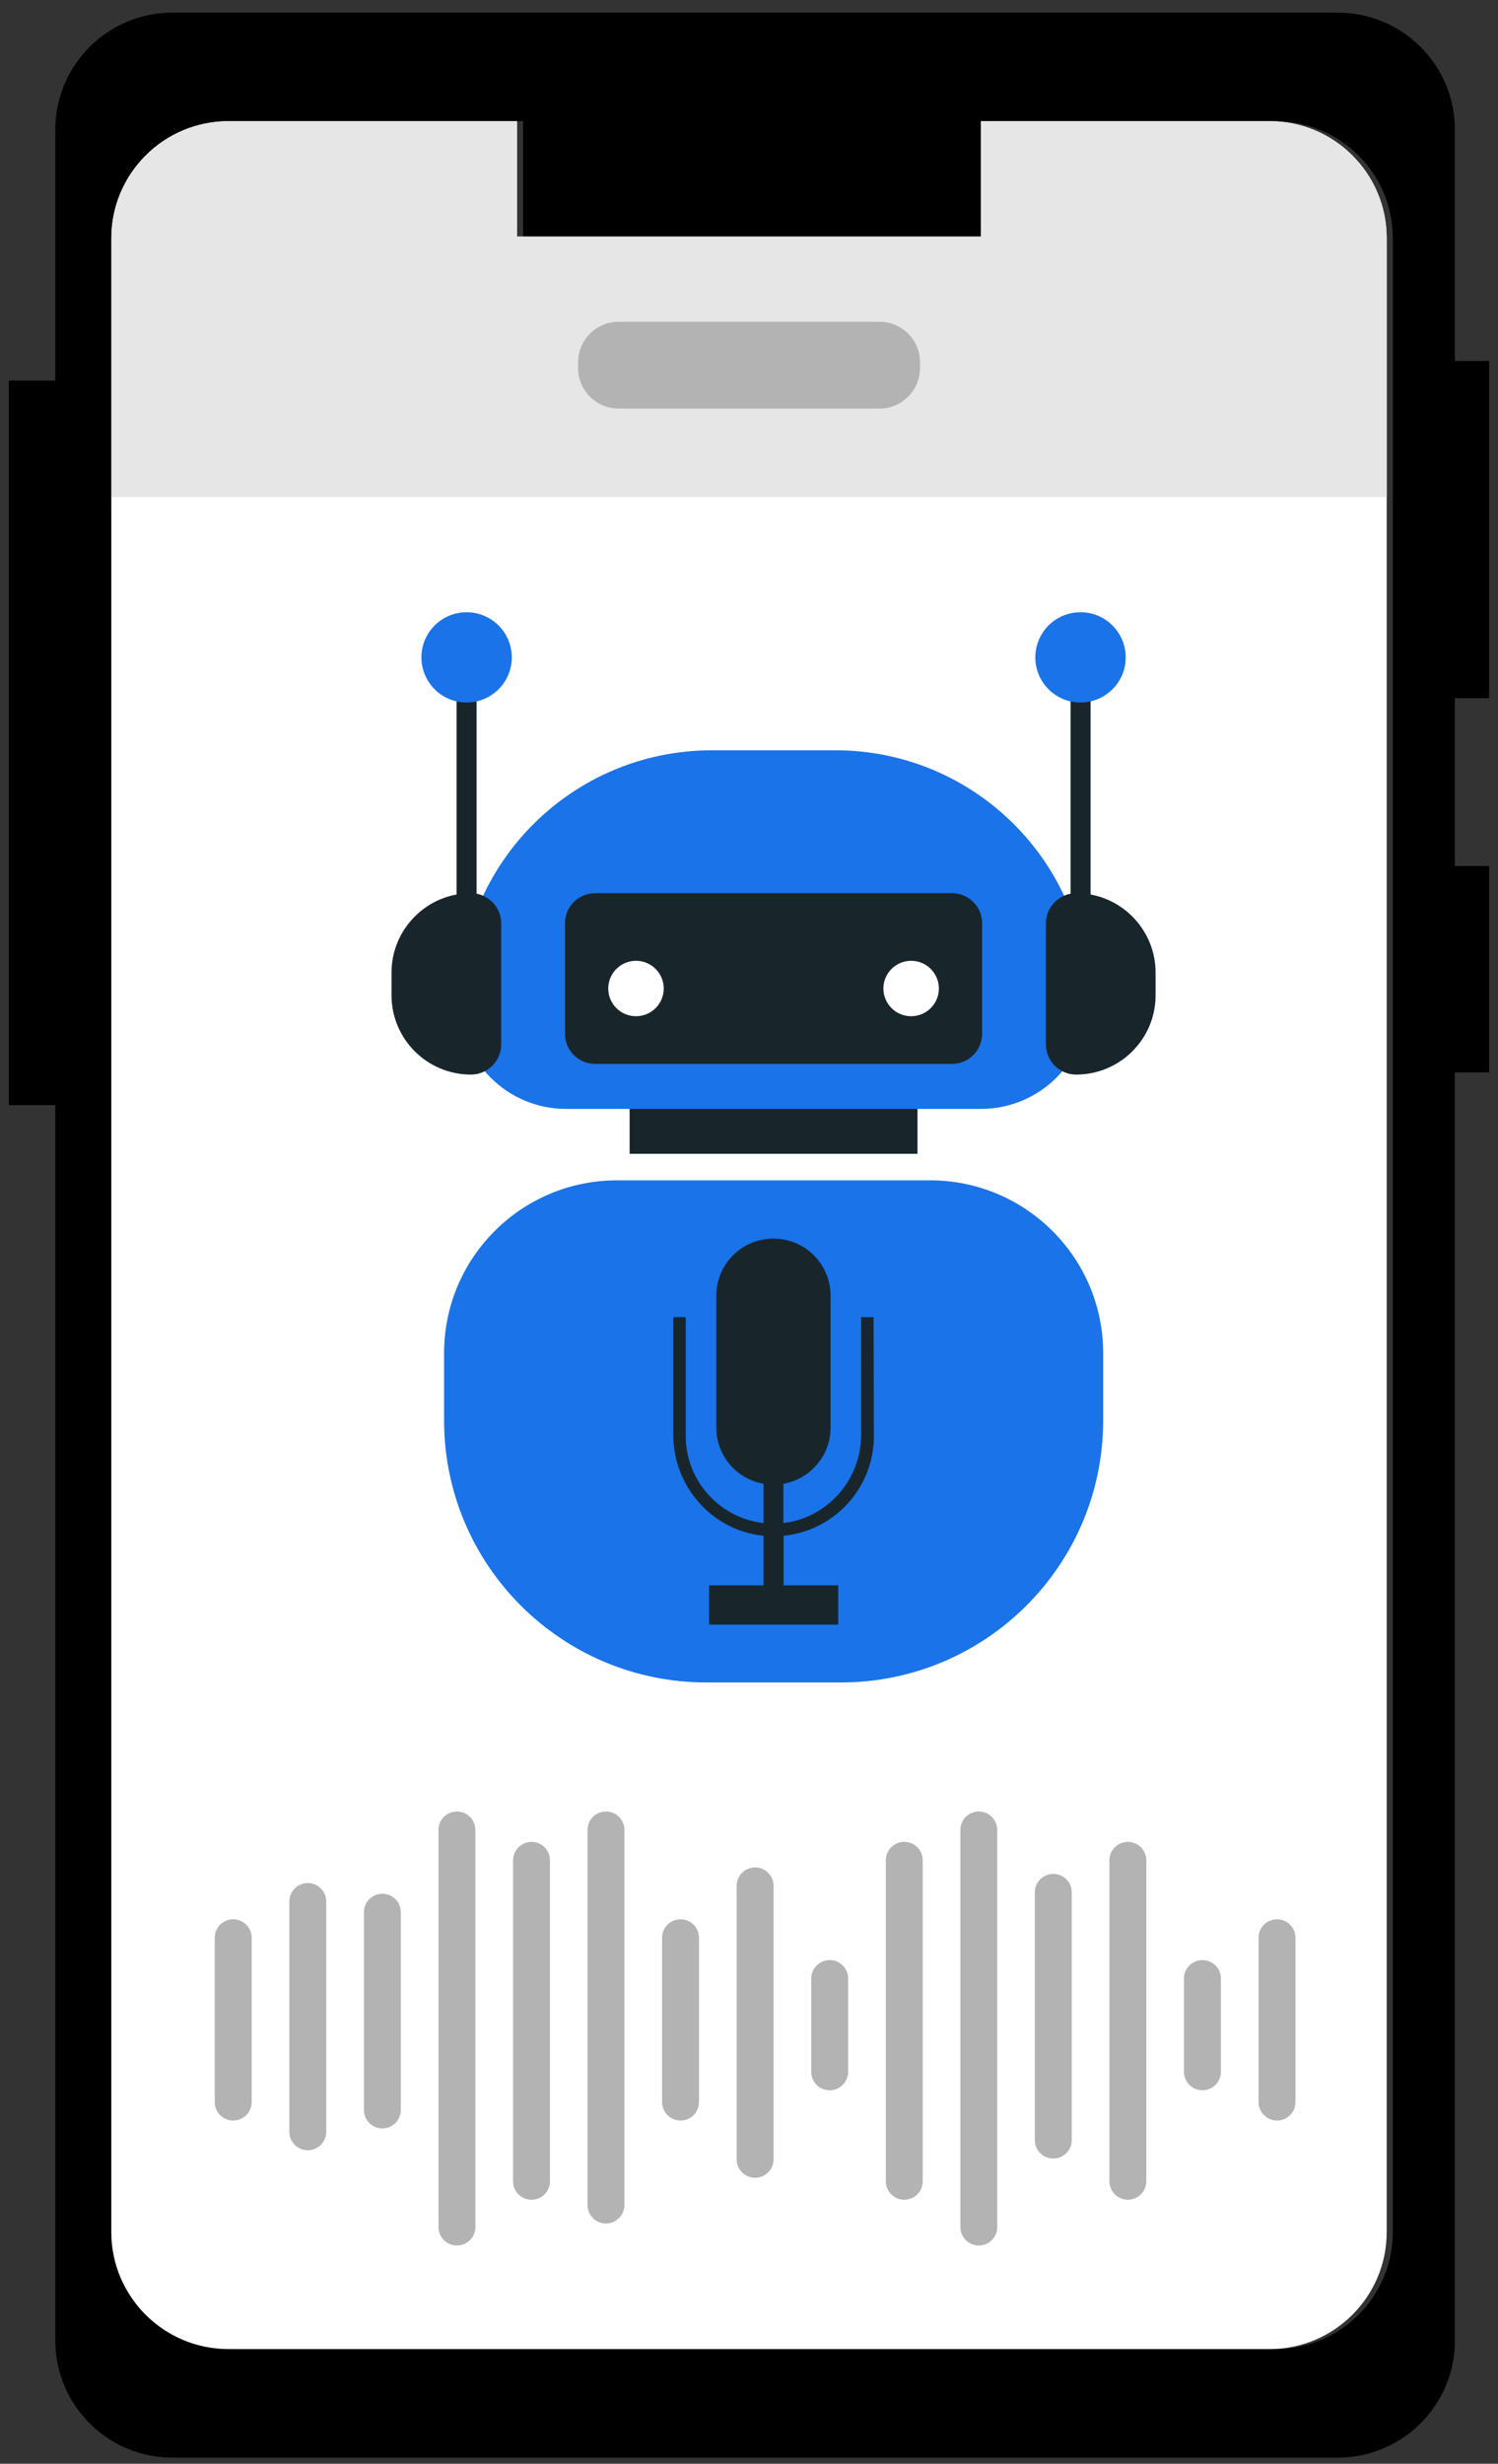 <svg width="104" height="171" viewBox="0 0 104 171" fill="none" xmlns="http://www.w3.org/2000/svg">
<rect x="0" y="0" width="104" height="171" fill="#333333" stroke="none"/>
<path d="M103.386 48.459V25.051H101.009V9.002C101.009 4.52 97.369 0.876 92.872 0.876H11.976C7.488 0.876 3.839 4.512 3.839 9.002V26.41H0.614V76.701H3.839V162.451C3.839 166.933 7.479 170.577 11.976 170.577H92.872C97.36 170.577 101.009 166.942 101.009 162.451V74.433H103.386V60.105H101.009V48.459H103.386ZM96.697 154.916C96.697 159.398 93.057 163.042 88.56 163.042H16.288C11.8 163.042 8.151 159.407 8.151 154.916V16.537C8.151 12.055 11.791 8.411 16.288 8.411H36.317V16.422H68.522V8.411H88.56C93.049 8.411 96.697 12.046 96.697 16.537V154.916Z" fill="black"/>
<path d="M96.274 16.537V154.916C96.274 159.398 92.634 163.042 88.137 163.042H15.864C11.376 163.042 7.727 159.407 7.727 154.916V16.537C7.727 12.055 11.367 8.411 15.864 8.411H35.894V16.422H68.098V8.411H88.137C92.634 8.411 96.274 12.046 96.274 16.537Z" fill="white"/>
<path d="M96.273 16.537V34.501H7.736V16.537C7.736 12.055 11.376 8.411 15.873 8.411H35.902V16.422H68.107V8.411H88.145C92.633 8.411 96.273 12.046 96.273 16.537Z" fill="#E6E6E6"/>
<path d="M61.056 28.36H42.953C41.398 28.36 40.134 27.098 40.134 25.546V25.148C40.134 23.596 41.398 22.334 42.953 22.334H61.056C62.611 22.334 63.875 23.596 63.875 25.148V25.546C63.866 27.098 62.611 28.36 61.056 28.36Z" fill="#B3B3B3"/>
<path d="M21.368 130.697C20.662 130.697 20.087 131.271 20.087 131.977V147.964C20.087 148.67 20.662 149.243 21.368 149.243C22.075 149.243 22.65 148.67 22.65 147.964V131.977C22.65 131.271 22.075 130.697 21.368 130.697Z" fill="#B3B3B3"/>
<path d="M26.546 131.438C25.839 131.438 25.265 132.012 25.265 132.718V146.446C25.265 147.152 25.839 147.726 26.546 147.726C27.253 147.726 27.827 147.152 27.827 146.446V132.718C27.827 132.012 27.253 131.438 26.546 131.438Z" fill="#B3B3B3"/>
<path d="M31.723 125.73C31.016 125.73 30.442 126.303 30.442 127.009V154.572C30.442 155.278 31.016 155.852 31.723 155.852C32.43 155.852 33.004 155.278 33.004 154.572V127.009C33.004 126.303 32.43 125.73 31.723 125.73Z" fill="#B3B3B3"/>
<path d="M36.901 127.839C36.194 127.839 35.619 128.412 35.619 129.118V151.396C35.619 152.102 36.194 152.675 36.901 152.675C37.607 152.675 38.182 152.102 38.182 151.396V129.118C38.182 128.404 37.607 127.839 36.901 127.839Z" fill="#B3B3B3"/>
<path d="M16.191 133.212C15.484 133.212 14.909 133.785 14.909 134.491V145.899C14.909 146.605 15.484 147.179 16.191 147.179C16.898 147.179 17.472 146.605 17.472 145.899V134.491C17.472 133.785 16.898 133.212 16.191 133.212Z" fill="#B3B3B3"/>
<path d="M47.247 133.212C46.54 133.212 45.966 133.785 45.966 134.491V145.899C45.966 146.605 46.54 147.179 47.247 147.179C47.954 147.179 48.528 146.605 48.528 145.899V134.491C48.528 133.785 47.954 133.212 47.247 133.212Z" fill="#B3B3B3"/>
<path d="M52.424 129.612C51.717 129.612 51.143 130.185 51.143 130.891V149.869C51.143 150.575 51.717 151.149 52.424 151.149C53.131 151.149 53.705 150.575 53.705 149.869V130.891C53.705 130.185 53.131 129.612 52.424 129.612Z" fill="#B3B3B3"/>
<path d="M57.602 136.044C56.895 136.044 56.321 136.617 56.321 137.323V143.799C56.321 144.505 56.895 145.079 57.602 145.079C58.308 145.079 58.883 144.505 58.883 143.799V137.323C58.883 136.609 58.308 136.044 57.602 136.044Z" fill="#B3B3B3"/>
<path d="M62.779 127.839C62.072 127.839 61.498 128.412 61.498 129.118V151.396C61.498 152.102 62.072 152.675 62.779 152.675C63.486 152.675 64.06 152.102 64.06 151.396V129.118C64.06 128.404 63.486 127.839 62.779 127.839Z" fill="#B3B3B3"/>
<path d="M42.069 125.73C41.363 125.73 40.788 126.303 40.788 127.009V153.046C40.788 153.752 41.363 154.325 42.069 154.325C42.776 154.325 43.351 153.752 43.351 153.046V127C43.351 126.303 42.776 125.73 42.069 125.73Z" fill="#B3B3B3"/>
<path d="M73.125 130.062C72.418 130.062 71.844 130.636 71.844 131.341V148.537C71.844 149.243 72.418 149.817 73.125 149.817C73.832 149.817 74.406 149.243 74.406 148.537V131.341C74.406 130.627 73.832 130.062 73.125 130.062Z" fill="#B3B3B3"/>
<path d="M78.302 127.839C77.596 127.839 77.021 128.412 77.021 129.118V151.396C77.021 152.102 77.596 152.675 78.302 152.675C79.009 152.675 79.583 152.102 79.583 151.396V129.118C79.583 128.404 79.009 127.839 78.302 127.839Z" fill="#B3B3B3"/>
<path d="M83.48 136.044C82.773 136.044 82.199 136.617 82.199 137.323V143.799C82.199 144.505 82.773 145.079 83.48 145.079C84.187 145.079 84.761 144.505 84.761 143.799V137.323C84.761 136.609 84.187 136.044 83.48 136.044Z" fill="#B3B3B3"/>
<path d="M88.657 133.212C87.951 133.212 87.376 133.785 87.376 134.491V145.899C87.376 146.605 87.951 147.179 88.657 147.179C89.364 147.179 89.939 146.605 89.939 145.899V134.491C89.939 133.785 89.364 133.212 88.657 133.212Z" fill="#B3B3B3"/>
<path d="M67.956 125.73C67.249 125.73 66.675 126.303 66.675 127.009V154.572C66.675 155.278 67.249 155.852 67.956 155.852C68.663 155.852 69.237 155.278 69.237 154.572V127.009C69.229 126.303 68.663 125.73 67.956 125.73Z" fill="#B3B3B3"/>
<path d="M63.698 74.583H43.712V80.08H63.698V74.583Z" fill="#18262B"/>
<path d="M68.098 76.965H39.304C35.213 76.965 31.9 73.657 31.9 69.572C31.9 59.91 39.745 52.076 49.42 52.076H57.999C67.674 52.076 75.519 59.91 75.519 69.572C75.51 73.648 72.197 76.965 68.098 76.965Z" fill="#1A73E8"/>
<path d="M74.715 61.993C73.558 61.993 72.612 62.928 72.612 64.093V72.483C72.612 73.639 73.549 74.583 74.715 74.583C77.754 74.583 80.228 72.121 80.228 69.078V67.489C80.219 64.463 77.754 61.993 74.715 61.993Z" fill="#18262B"/>
<path d="M75.714 46.359H74.326V65.213H75.714V46.359Z" fill="#18262B"/>
<path d="M75.015 48.758C76.748 48.758 78.152 47.356 78.152 45.626C78.152 43.896 76.748 42.494 75.015 42.494C73.283 42.494 71.879 43.896 71.879 45.626C71.879 47.356 73.283 48.758 75.015 48.758Z" fill="#1A73E8"/>
<path d="M32.695 61.993C33.852 61.993 34.798 62.928 34.798 64.093V72.483C34.798 73.639 33.861 74.583 32.695 74.583C29.656 74.583 27.182 72.121 27.182 69.078V67.489C27.191 64.463 29.656 61.993 32.695 61.993Z" fill="#18262B"/>
<path d="M31.701 65.218L33.088 65.218L33.088 46.363L31.701 46.363L31.701 65.218Z" fill="#18262B"/>
<path d="M32.394 48.758C34.127 48.758 35.531 47.356 35.531 45.626C35.531 43.896 34.127 42.494 32.394 42.494C30.662 42.494 29.258 43.896 29.258 45.626C29.258 47.356 30.662 48.758 32.394 48.758Z" fill="#1A73E8"/>
<path d="M66.092 61.993H41.318C40.16 61.993 39.224 62.928 39.224 64.084V71.751C39.224 72.907 40.16 73.842 41.318 73.842H66.092C67.249 73.842 68.186 72.907 68.186 71.751V64.084C68.186 62.928 67.249 61.993 66.092 61.993Z" fill="#18262B"/>
<path d="M63.256 70.533C64.32 70.533 65.182 69.672 65.182 68.61C65.182 67.548 64.32 66.686 63.256 66.686C62.192 66.686 61.33 67.548 61.33 68.61C61.33 69.672 62.192 70.533 63.256 70.533Z" fill="white"/>
<path d="M44.154 70.533C45.218 70.533 46.081 69.672 46.081 68.61C46.081 67.548 45.218 66.686 44.154 66.686C43.091 66.686 42.228 67.548 42.228 68.61C42.228 69.672 43.091 70.533 44.154 70.533Z" fill="white"/>
<path d="M64.572 81.924H42.838C36.202 81.924 30.831 87.297 30.831 93.914V98.582C30.831 108.631 38.986 116.774 49.049 116.774H58.37C68.433 116.774 76.588 108.631 76.588 98.582V93.914C76.588 87.297 71.208 81.924 64.572 81.924Z" fill="#1A73E8"/>
<path d="M60.65 91.417H59.793C59.793 91.417 59.784 91.417 59.784 91.426V99.588C59.784 102.737 57.416 105.358 54.386 105.711V102.984C56.25 102.658 57.664 101.034 57.664 99.085V89.926C57.664 87.738 55.888 85.965 53.697 85.965C51.505 85.965 49.73 87.738 49.73 89.926V99.085C49.73 101.034 51.143 102.658 53.008 102.984V105.711C49.977 105.367 47.609 102.79 47.609 99.676V91.426C47.609 91.426 47.609 91.417 47.6 91.417H46.752C46.752 91.417 46.743 91.417 46.743 91.426V99.588C46.743 103.214 49.482 106.24 53.008 106.593V110.034H49.226V112.76H58.194V110.034H54.404V106.593C57.911 106.249 60.668 103.284 60.668 99.684L60.65 91.417C60.659 91.417 60.659 91.417 60.65 91.417Z" fill="#18262B"/>
</svg>
